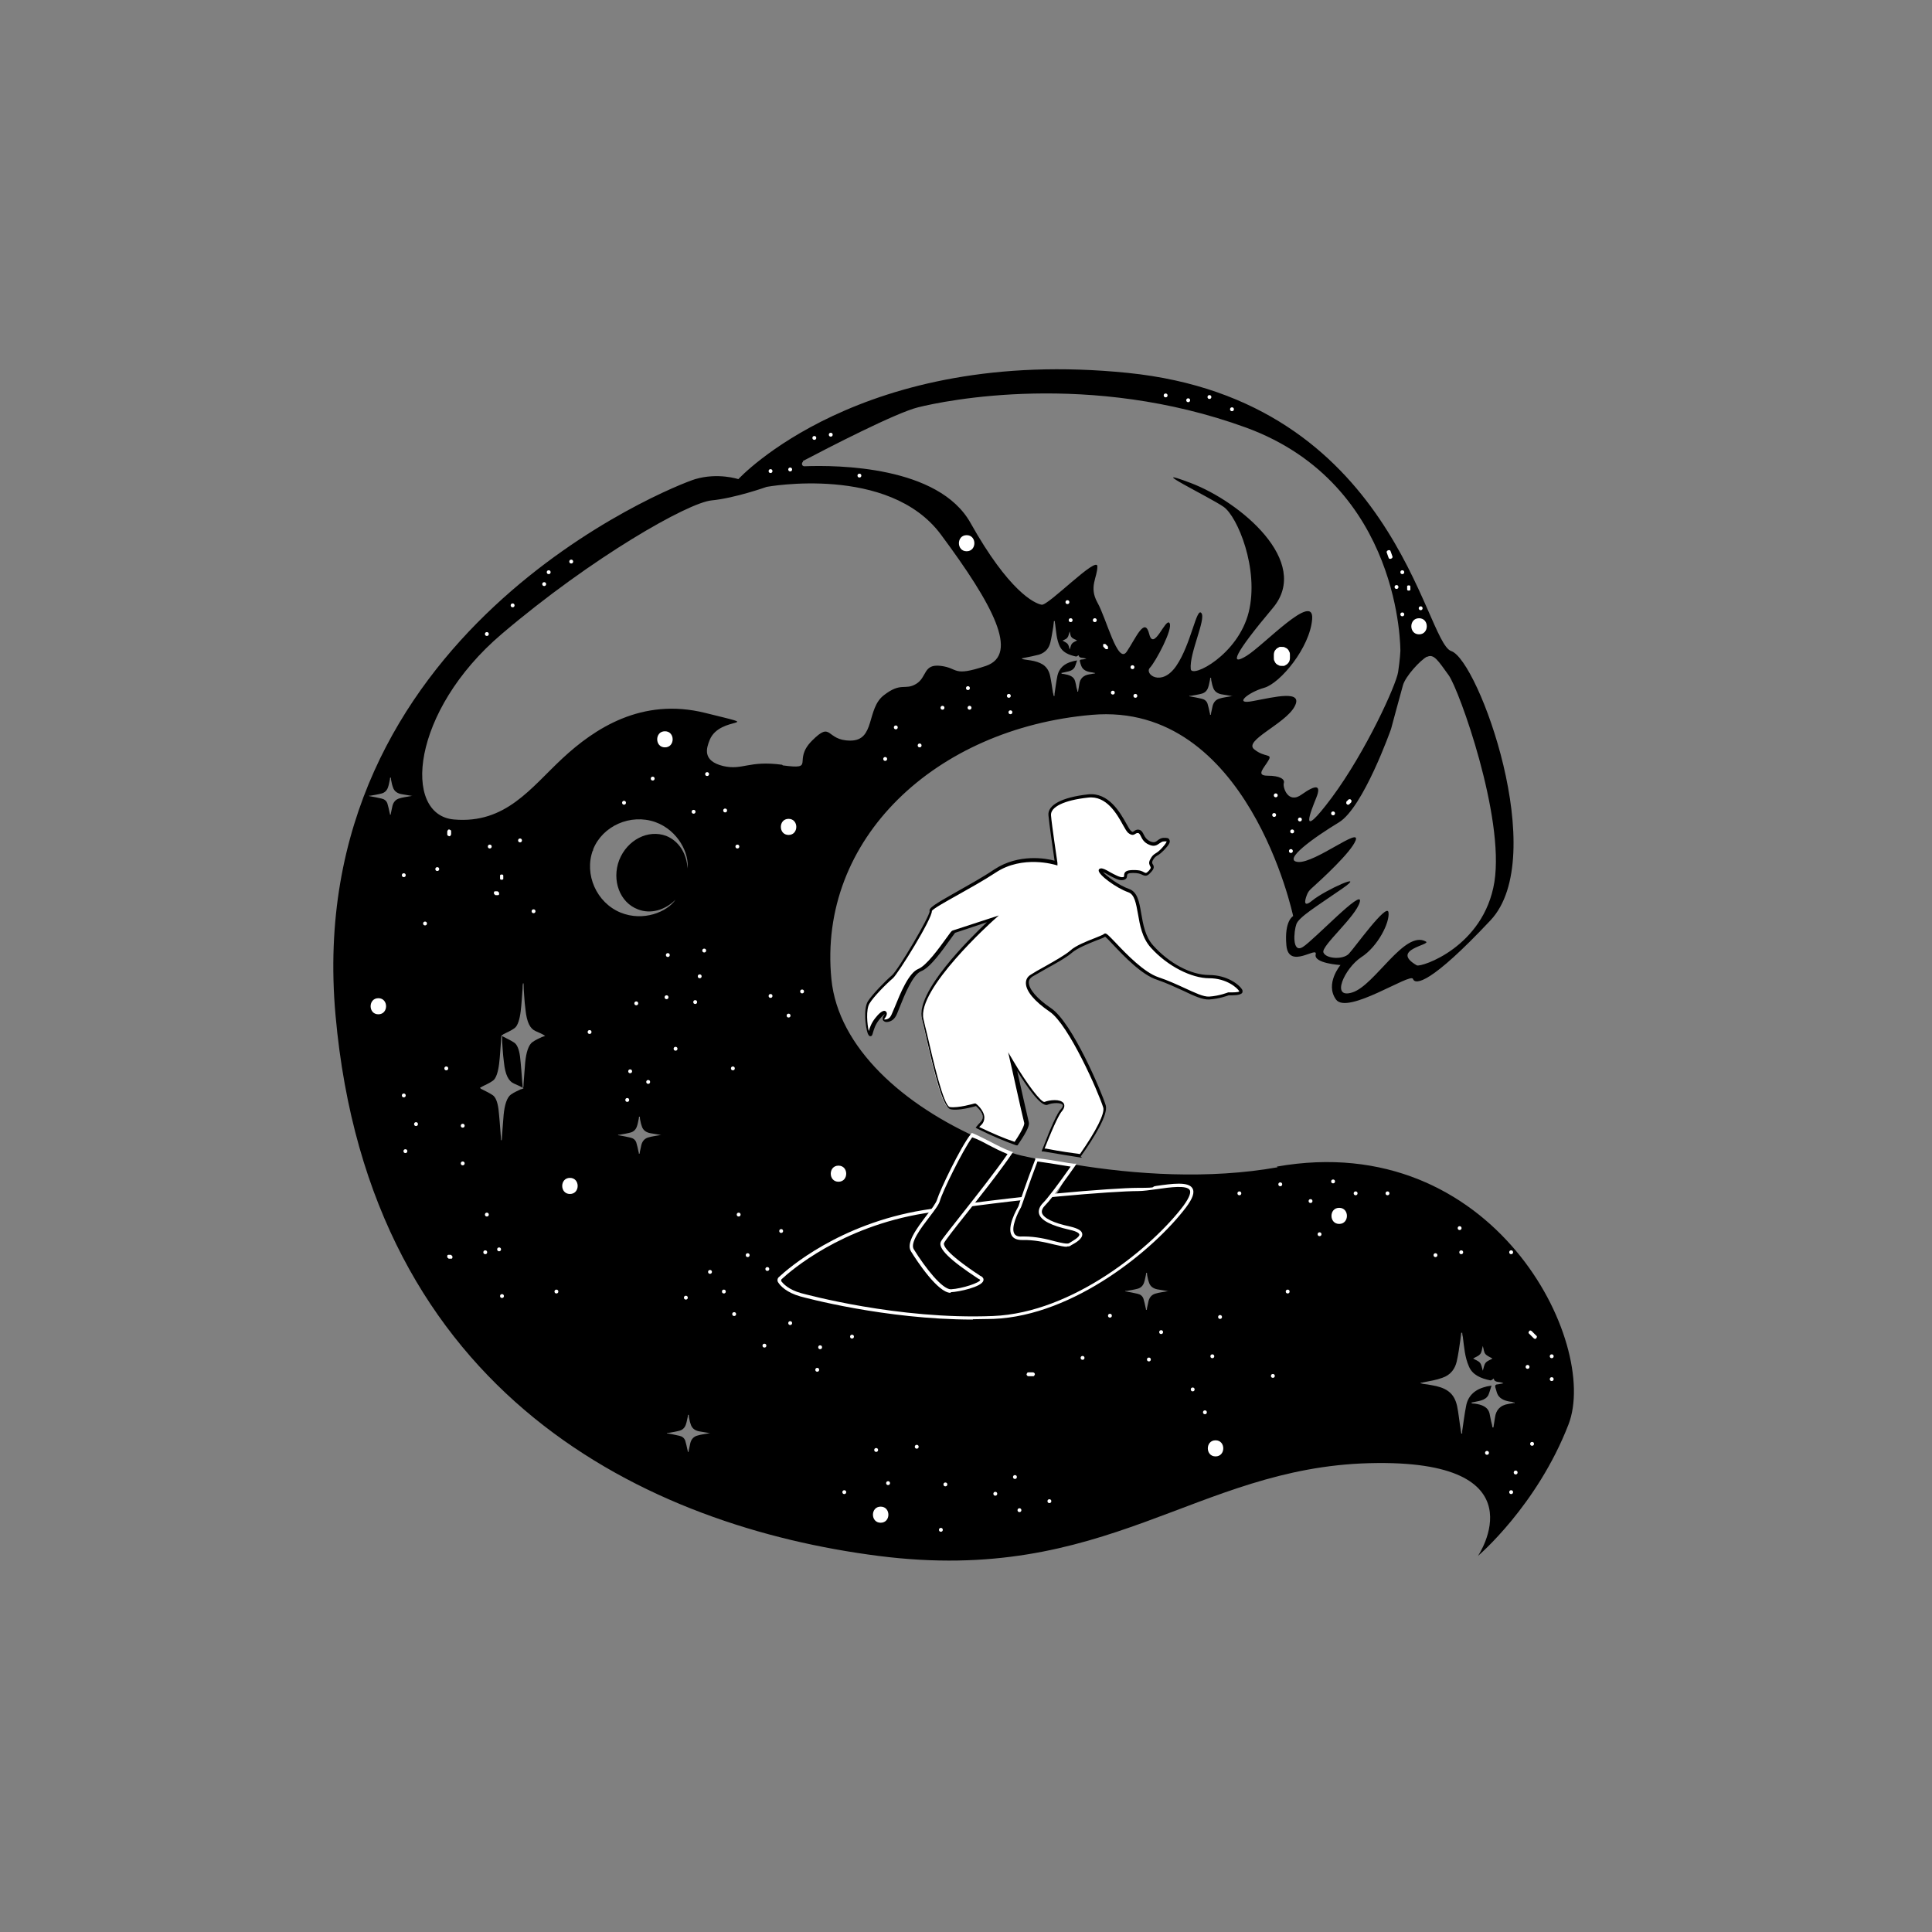 <?xml version="1.0" encoding="UTF-8"?>
<svg id="Ebene_1" xmlns="http://www.w3.org/2000/svg" version="1.1" viewBox="0 0 600 600">
  <rect x="0" y="0" width="600" height="600" fill="#808080" stroke="none"/>
  <!-- Generator: Adobe Illustrator 29.4.0, SVG Export Plug-In . SVG Version: 2.1.0 Build 152)  -->
  <defs>
    <style>
      .st0 {
        fill: #fff;
      }
    </style>
  </defs>
  <path d="M396.8,362.5c-21.3,3.8-44.3,2.3-63.5-.9-2,2.8-4.4,8.5-6,10.4,12.9-1.2,24.6-.5,28-.5,6.8,0,17.2-7,8.7,4.2-8.4,11.2-27.8,28.1-55.9,29.3-28.1,1.2-45.6-4-51.6-6.9-4-1.9-6.3.7-7.4-1.2-.2-.4,3.9-2.3,4.2-2.6,3-2.8,4.3-9.9,31.5-14.4,1.4-.2,11-6,11.2-6.7.7-2.6,3.7-14.6,9.1-19.2-24.6-10.7-44.8-28.7-46.9-49.9-4.3-43.6,32.4-77.9,80.9-82.1,48.5-4.2,62.5,62.5,62.5,62.5,0,0-2.8,1.4-2.1,9.1.7,7.7,9.8,0,9.1,2.8-.7,2.8,7.7,3.3,7.7,3.3,0,0-4.9,5.8-1.4,10.7,3.5,4.9,23.2-8.4,23.9-6.4.7,2,5.6,1.5,24.1-18.2,18.5-19.7-3.8-80.8-12.2-83.6-8.4-2.8-17.6-78-100.5-86.4-82.9-8.4-120.9,33-120.9,33,0,0-6.3-2.1-13.4,0-7,2.1-122.3,47.8-111.7,166.5,10.6,118.7,97.6,158.8,168.6,167.9,71,9.1,98.4-27.4,152.5-28.8s33.7,28.8,33.7,28.8c0,0,18.3-15.5,28.1-40.8,9.8-25.3-23.2-92-90.6-80.1ZM339.7,209.2c-.4,0-.9.2-1.3.2-2.1.3-3,1.5-3.2,3-.1.8-.3,1.6-.4,2.4,0,0-.1,0-.2,0,0-.4-.2-.9-.3-1.3-.1-.6-.2-1.2-.4-1.9-.4-1.6-1.9-2-3.6-2.3-.2,0-.4,0-.6-.1,0,0,0,0-.1-.2,1.5-.4,3.3-.4,4.1-1.7.3-.6.5-1.3.8-2.2-.7.1-1,.2-1.4.3-2.8.7-4.2,2.3-4.7,4.4-.4,1.9-.6,3.8-.9,5.7,0,.2,0,.4,0,.6,0,0-.2,0-.3,0,0-.3-.1-.7-.2-1-.3-1.8-.5-3.5-.9-5.3-.3-1.3-.9-2.5-2.2-3.4-1.1-.7-2.5-1.1-3.8-1.3-.7-.1-1.4-.2-2-.3-.2,0-.4-.1-.7-.2,0,0,0-.1,0-.2.2,0,.4,0,.7-.1,1.5-.3,3.1-.6,4.6-1,2.1-.7,3.1-2.1,3.5-3.8.4-1.6.6-3.2.9-4.8.1-.6.1-1.2.2-1.8,0,0,.2,0,.3,0,0,.3,0,.7.1,1,.3,2.3.4,4.6,1.4,6.8.9,1.9,2.8,2.7,5.1,3.2.2,0,.5-.3.8-.4.1,1.1,1.5.6,2.4,1.1-.4,0-.8.2-1.3.2-.6,0-.9.2-.7.7.1.4.2.8.4,1.3.5,1.3,1.7,1.8,3.2,2,.4,0,.7.2,1.1.2,0,0,0,0,0,.1ZM329.9,199c.5-.3,1.3-.5,1.6-1,.4-.5.4-1.1.7-1.9.2.7.2,1.4.6,1.8.4.5,1.2.7,1.7,1-.5.3-1.2.5-1.6,1-.4.5-.4,1.1-.7,1.8-.2-.7-.3-1.4-.7-1.8-.4-.4-1.1-.7-1.6-1ZM381.9,216.3c-1,.2-2,.3-3,.6-1.3.3-2,1.2-2.3,2.3-.2.8-.3,1.5-.5,2.3,0,.2,0,.3-.1.5,0,0-.1,0-.2,0,0-.2,0-.4-.1-.6-.2-1-.4-1.9-.7-2.9-.3-.8-.9-1.3-1.8-1.5-1.2-.3-2.4-.5-3.5-.7-.1,0-.3,0-.4-.2.2,0,.4,0,.5,0,1.2-.2,2.4-.4,3.5-.7,1-.3,1.6-1,1.9-1.9.3-.8.4-1.7.6-2.5,0-.2,0-.4.1-.5h.2c0,.5.1,1,.2,1.4.1.5.2,1,.4,1.5.4,1.4,1.5,2.1,3.1,2.3,1,.2,2,.3,3,.5-.3,0-.5,0-.8.1ZM443.2,204c2.1-1.1,3.5,1.3,6.7,5.7,3.2,4.4,17.4,43.9,14.2,64.2-3.3,20.3-22.9,26.6-24.1,25.9-8.5-4.9,4.7-6.4,2.8-7.4-6.6-3.7-15.8,13.6-22.8,15.8-6.9,2.2-2.4-7.5,2.7-10.9,5.2-3.3,9-10.9,8.5-14-.5-3-10.5,11-12.3,12.9-1.8,1.9-7.1,1.6-7.9-.4s10.1-11.1,11.3-15.7c1.2-4.6-14.3,11.9-17.7,14-3.4,2.1-2.8-4.9-2-7.1.8-2.2,6.1-5.4,14.2-11,8.1-5.6-5.3.4-9.3,3.7-2.8,2.3-2.3,0-1.7-1.6.3-.9.8-1.6,1.5-2.2,3-2.7,12.3-11.2,13.7-14.9,1.6-4.3-12.5,7-17.8,6.7-5.3-.4,5-7.7,12.6-12.3,7.6-4.6,16.2-29,16.2-29,0,0,2.9-10.8,3.7-13.6.8-2.8,5.4-7.8,7.5-8.9ZM249.3,143.2c7.8-4.1,28.9-15,35.8-16.7,8.4-2.1,53.3-11.4,101.9,6.3,48.5,17.8,47.9,69.4,47.9,69.4,0,0-.1,2.5-.7,6.5-.6,4-10,24.7-20.6,39-10.7,14.3-6.4,4-4.8,0,1.6-4-.1-4.1-4.5-1-4.3,3.2-6-2.3-5.6-3.5.4-1.2-1.2-2.3-5-2.3s-1.2-2.3.2-4.7c1.4-2.3-1.1-.8-4.4-3.5-3.4-2.7,9.5-7.8,12.5-13.2,3-5.4-6.3-3-12.8-1.8-6.4,1.3-1.6-2.7,3.4-4.1,5-1.4,14.2-12.5,14.9-21.3.7-8.8-15,8.1-20.4,11.4-5.4,3.3-3.9-.5,8.2-14.9,12.1-14.4-10.2-33-25.5-38.8-15.3-5.8,5.9,4.4,10.2,7.4,4.3,3,11.1,19.3,7.8,32.7-3.3,13.3-17.7,20.6-18,17.7-.5-4.9,4.8-15.5,3.3-17.4-1.5-2-3.2,9.7-7.8,16.4s-10,2.5-8.2.6c1.8-1.9,7.3-12.2,6.1-13.9-1.2-1.8-4.9,9-6.3,3.4-1.4-5.6-4.2,1.4-7,5.5-2.8,4.1-6.3-10.4-9.1-15.3-2.7-4.9,0-7.7,0-11.2,0-3.5-15.3,12.3-17.3,11.9-2.3-.4-10.2-4.2-22.1-25.4-9.9-17.7-41.3-18-51.6-17.6-.8,0-1-1-.4-1.4ZM127.2,247.3c-1,.2-2,.3-3,.6-1.3.3-2,1.2-2.3,2.3-.2.8-.3,1.5-.5,2.3,0,.2,0,.3-.1.5,0,0-.1,0-.2,0,0-.2,0-.4-.1-.6-.2-1-.4-1.9-.7-2.9-.3-.8-.9-1.3-1.8-1.5-1.2-.3-2.4-.5-3.5-.7-.1,0-.3,0-.4-.2.2,0,.4,0,.5,0,1.2-.2,2.4-.4,3.5-.7,1-.3,1.6-1,1.9-1.9.3-.8.4-1.7.6-2.5,0-.2,0-.4.1-.5,0,0,.1,0,.2,0,0,.5.1,1,.2,1.4.1.5.2,1,.4,1.5.4,1.4,1.5,2.1,3.1,2.3,1,.2,2,.3,3,.5-.3,0-.5,0-.8.1ZM161.7,338.3c-1,.5-2,.9-3,1.6-1.3.9-2,3.3-2.3,6.4-.2,2.1-.3,4.3-.5,6.5,0,.4,0,.9-.1,1.3,0,0-.1,0-.2,0,0-.5,0-1-.1-1.6-.2-2.7-.4-5.5-.7-8.1-.3-2.2-.9-3.7-1.8-4.3-1.2-.8-2.4-1.3-3.5-1.9-.1,0-.3-.1-.4-.5.2,0,.4,0,.5-.2,1.2-.6,2.4-1.1,3.5-1.9,1-.7,1.6-2.8,1.9-5.2.3-2.4.4-4.8.6-7.2,0-.5,0-1,.1-1.5,0,0,.1,0,.2,0,0,1.3.1,2.7.2,4,.1,1.4.2,2.8.4,4.2.4,4,1.5,5.9,3.1,6.6,1,.5,2,.8,3,1.5-.3.1-.5.2-.8.3ZM168.4,322c-1,.5-2,.9-3,1.6-1.3.9-2,3.3-2.3,6.4-.2,2.1-.3,4.3-.5,6.5,0,.4,0,.9-.1,1.3,0,0-.1,0-.2,0,0-.5,0-1-.1-1.6-.2-2.7-.4-5.5-.7-8.1-.3-2.2-.9-3.7-1.8-4.3-1.2-.8-2.4-1.3-3.5-1.9-.1,0-.3-.1-.4-.5.2,0,.4,0,.5-.2,1.2-.6,2.4-1.1,3.5-1.9,1-.7,1.6-2.8,1.9-5.2.3-2.4.4-4.8.6-7.2,0-.5,0-1,.1-1.5,0,0,.1,0,.2,0,0,1.3.1,2.7.2,4,.1,1.4.2,2.8.4,4.2.4,4,1.5,5.9,3.1,6.6,1,.5,2,.8,3,1.5-.3.1-.5.2-.8.3ZM184.2,264.2h0c0,0,0-.1,0-.2,0,0,0-.1,0-.2h0c2.9-7.3,11.6-11.2,19.3-8.5,7.2,2.6,10.6,9.9,10,14.4-.2-4.5-2.6-8.5-6.6-10.1-5.6-2.1-12.1,1.2-14.6,7.5-2.4,6.3.2,13.2,5.8,15.3,4,1.6,8.5.2,11.7-3-2.6,3.8-10,6.9-17.1,4-7.5-3.1-11.3-11.9-8.6-19.3ZM204.5,352.6c-1,.2-2,.3-3,.6-1.3.3-2,1.2-2.3,2.3-.2.8-.3,1.5-.5,2.3,0,.2,0,.3-.1.5,0,0-.1,0-.2,0,0-.2,0-.4-.1-.6-.2-1-.4-1.9-.7-2.9-.3-.8-.9-1.3-1.8-1.5-1.2-.3-2.4-.5-3.5-.7-.1,0-.3,0-.4-.2.2,0,.4,0,.5,0,1.2-.2,2.4-.4,3.5-.7,1-.3,1.6-1,1.9-1.9.3-.8.4-1.7.6-2.5,0-.2,0-.4.1-.5,0,0,.1,0,.2,0,0,.5.1,1,.2,1.4.1.5.2,1,.4,1.5.4,1.4,1.5,2.1,3.1,2.3,1,.2,2,.3,3,.5-.3,0-.5,0-.8.1ZM219.7,445.2c-1,.2-2,.3-3,.6-1.3.3-2,1.2-2.3,2.3-.2.8-.3,1.5-.5,2.3,0,.2,0,.3-.1.5,0,0-.1,0-.2,0,0-.2,0-.4-.1-.6-.2-1-.4-1.9-.7-2.9-.3-.8-.9-1.3-1.8-1.5-1.2-.3-2.4-.5-3.5-.7-.1,0-.3,0-.4-.2.2,0,.4,0,.5,0,1.2-.2,2.4-.4,3.5-.7,1-.3,1.6-1,1.9-1.9.3-.8.4-1.7.6-2.5,0-.2,0-.4.1-.5,0,0,.1,0,.2,0,0,.5.1,1,.2,1.4.1.5.2,1,.4,1.5.4,1.4,1.5,2.1,3.1,2.3,1,.2,2,.3,3,.5-.3,0-.5,0-.8.1ZM242.9,237.5c-10.5-1.4-12.2,1.8-18.3.4-6.6-1.6-5.2-5.6-4.2-8.1,3.2-7.9,18.3-3.5-1.4-8.4-19.7-4.9-34.4,4.9-44.3,14.1-9.8,9.1-17.6,20.4-33.7,19-16.2-1.4-13.3-33.7,14.8-57.6,28.1-23.9,57.9-40.8,65.2-41.5s17.1-4.2,17.1-4.2c0,0,37.9-7,54.1,14.8,16.2,21.8,24.4,37.2,14,40.8-10.5,3.5-8.4.7-14,0-5.6-.7-4.2,3.5-7.7,5.6-3.5,2.1-4.6-.7-10,3.5-5.5,4.2-2.6,14.1-10.4,14.1s-5.6-6.3-11.9,0c-6.3,6.3,1.4,9.1-9.1,7.7ZM362,401.1c-1,.2-2,.3-3,.6-1.3.3-2,1.2-2.3,2.3-.2.8-.3,1.5-.5,2.3,0,.2,0,.3-.1.5,0,0-.1,0-.2,0,0-.2,0-.4-.1-.6-.2-1-.4-1.9-.7-2.9-.3-.8-.9-1.3-1.8-1.5-1.2-.3-2.4-.5-3.5-.7-.1,0-.3,0-.4-.2.2,0,.4,0,.5,0,1.2-.2,2.4-.4,3.5-.7,1-.3,1.6-1,1.9-1.9.3-.8.4-1.7.6-2.5,0-.2,0-.4.1-.5,0,0,.1,0,.2,0,0,.5.1,1,.2,1.4.1.5.2,1,.4,1.5.4,1.4,1.5,2.1,3.1,2.3,1,.2,2,.3,3,.5-.3,0-.5,0-.8.1ZM459.7,420.5c.5-.6.5-1.5.8-2.5.3,1,.3,1.9.8,2.5.5.6,1.5,1,2.2,1.4-.6.4-1.6.7-2.1,1.3-.5.6-.6,1.5-.9,2.5-.3-1-.4-1.9-.9-2.5-.5-.6-1.5-.9-2.1-1.3.6-.4,1.6-.7,2.1-1.3ZM470.2,435.7c-.6.1-1.2.2-1.7.3-2.7.4-3.9,2-4.2,4.1-.2,1.1-.3,2.1-.5,3.2,0,0-.2,0-.3,0-.1-.6-.2-1.2-.4-1.8-.2-.8-.3-1.7-.5-2.5-.5-2.1-2.4-2.8-4.7-3.1-.3,0-.6,0-.8-.1,0,0,0,0-.2-.2,2-.5,4.3-.5,5.3-2.3.4-.9.6-1.8,1-3-.8.2-1.4.2-1.9.4-3.6.9-5.5,3.1-6,6-.5,2.5-.8,5.1-1.2,7.7,0,.3,0,.6,0,.8-.1,0-.2,0-.3,0,0-.5-.2-.9-.2-1.4-.4-2.4-.6-4.8-1.1-7.2-.4-1.7-1.1-3.4-2.8-4.6-1.4-1-3.2-1.5-5-1.8-.9-.2-1.8-.3-2.6-.4-.3,0-.6-.2-.9-.2,0,0,0-.1,0-.2.3,0,.6,0,.8-.1,2-.4,4-.7,5.9-1.4,2.7-.9,4-2.9,4.5-5.1.5-2.2.8-4.4,1.1-6.5.1-.8.2-1.6.3-2.4.1,0,.2,0,.3,0,0,.4.1.9.2,1.3.4,3.1.6,6.3,1.9,9.2,1.1,2.6,3.7,3.7,6.7,4.3.3,0,.7-.4,1-.6.2,1.5,2,.8,3,1.5-.5.1-1.1.2-1.6.3-.8,0-1.1.3-.9,1,.2.6.3,1.1.5,1.7.6,1.7,2.2,2.4,4.1,2.7.5,0,.9.2,1.4.3,0,0,0,.1,0,.2Z"/>
  <path d="M314.4,358.1c-2.9,4.5-8.8,10.7-12.4,15.7,5.8-1,13.4-.7,17.9-1,.9-2.6,4.6-7.9,6.1-12-2.9-.8-8.8-1.7-11.5-2.7Z"/>
  <g>
    <path d="M242.1,398c-.2-.3-.2-.8.1-1.1,2.8-2.7,18.5-16.4,44.6-20.6,28.9-4.7,59.9-6.9,66.4-6.9s22.7-5.3,14.6,5.3c-8.1,10.7-32.5,33.3-59.5,34.4-26.9,1.1-54.2-5.5-59.7-7.1-4-1.1-5.9-3.1-6.6-4.1Z"/>
    <path class="st0" d="M302.1,409.8c-27.3,0-52.5-6.9-53.6-7.2-4.2-1.2-6.1-3.2-6.8-4.3h0c-.4-.5-.3-1.3.2-1.7,2.9-2.7,18.7-16.5,44.9-20.8,28.2-4.5,59.4-6.9,66.5-6.9s3.6-.3,5.8-.6c4.9-.7,9.9-1.4,11.2.7.8,1.3.1,3.2-2,6-9.7,12.8-34.6,33.6-59.8,34.6-2.1,0-4.2.1-6.3.1ZM242.5,397.7c.7,1,2.4,2.8,6.3,3.9,1.2.3,30.1,8.3,59.6,7.1,24.9-1,49.5-21.5,59.1-34.2,2.2-3,2.3-4.3,2-4.9-.9-1.6-6.1-.9-10.2-.3-2.2.3-4.3.6-5.9.6-7.1,0-38.2,2.3-66.3,6.9-25.9,4.2-41.5,17.8-44.4,20.5-.1.1-.1.3,0,.4h0Z"/>
  </g>
  <g>
    <g>
      <path d="M304.5,397c-2.4-1.6-13.1-8.4-11.8-11.1,1-2,14.7-18.3,21-27.8-4.3-1.5-8.5-4.5-12-5.6-3.2,4.2-9.6,17.5-10.4,20.3-.9,3.1-10.3,12-8.1,15.5s8.6,12.9,12,12.7c3.4-.2,11.5-2.4,9.2-4Z"/>
      <path class="st0" d="M295.2,401.5c-3.9,0-10.4-9.8-12.3-12.9-1.6-2.6,1.8-7.1,4.9-11.2,1.5-1.9,2.9-3.8,3.2-4.8.9-3,7.2-16.2,10.5-20.4l.2-.3h.3c1.7.7,3.6,1.7,5.6,2.7,2.1,1.1,4.2,2.2,6.4,3l.6.2-.4.5c-3.7,5.6-10.1,13.6-14.7,19.4-3.2,4-5.9,7.5-6.3,8.3-.3.6.1,2.9,11.2,10.2l.4.2c.7.5.7,1,.6,1.3-.5,2-7.7,3.5-10,3.6,0,0,0,0-.1,0ZM302,353.1c-3.2,4.4-9.3,17-10.1,19.8-.3,1.2-1.7,3-3.3,5.1-2.6,3.4-6.1,8-4.8,10,3.6,5.8,8.8,12.4,11.5,12.4s0,0,0,0c3.6-.2,9.1-2.1,9.1-2.9,0,0,0,0-.2-.2l-.4-.2c-9-5.9-12.6-9.5-11.6-11.5.4-.9,3-4,6.4-8.4,4.5-5.7,10.5-13.3,14.3-18.8-2-.8-4-1.8-5.9-2.8-1.8-1-3.6-1.9-5.1-2.4Z"/>
    </g>
    <g>
      <path d="M332.2,381.4c-7-1.6-11.4-4-7.9-7.5,1.6-1.6,5.5-6.8,9.1-11.9-3.5-.6-7.1-1.3-11.5-1.8-2.7,7-5.2,14.5-5.2,14.5,0,0-6.1,10,.7,9.8,6.7-.2,13.2,2.9,14.8,2s7-3.6,0-5.1Z"/>
      <path class="st0" d="M331.4,387.2c-1,0-2.3-.3-4-.7-2.8-.7-6.3-1.5-9.9-1.4-1.6,0-2.7-.4-3.3-1.4-1.6-2.7,1.6-8.2,2.1-9.1.2-.7,2.6-7.9,5.2-14.5v-.4c.1,0,.5,0,.5,0,3,.3,5.7.8,8.2,1.2,1.1.2,2.2.4,3.3.5h.8c0,.1-.5.8-.5.8-1.6,2.3-7,9.9-9.1,12-.9.9-1.3,1.7-1.1,2.5.5,1.6,3.5,3.1,8.7,4.2,2.5.6,3.7,1.3,3.8,2.3.2,1.5-2.1,2.8-3.4,3.5l-.3.2c-.3.2-.6.2-1.1.2ZM318.1,384c3.5,0,7,.8,9.5,1.5,2,.5,3.8.9,4.4.6l.3-.2c.8-.5,3-1.7,2.9-2.5,0-.2-.3-.9-3.1-1.5-5.7-1.3-8.8-2.9-9.4-4.9-.3-1.1.1-2.3,1.3-3.5,1.3-1.3,4.5-5.5,8.5-11.2-.8-.1-1.7-.3-2.5-.4-2.4-.4-4.9-.8-7.8-1.2-2.6,6.8-5,14.1-5.1,14.2h0c-1,1.7-3.2,6.3-2.1,8.2.4.7,1.2,1,2.4.9.2,0,.5,0,.7,0Z"/>
    </g>
  </g>
  <g>
    <path class="st0" d="M385.6,307.7c-.7-1.3-4.3-4.4-9.9-4.4s-12.6-3.6-17.7-9.3c-5.2-5.8-2.7-15.8-7.2-17.3-4.5-1.6-9.9-6.2-8.8-6.4,1.1-.2,5.2,3.1,7,2.7,1.8-.4-.7-2.2,3.1-2.2s3.4,2,5.2,0c1.8-2-.4-1.7.4-3.6.9-1.9,1.6-1.3,3.6-3.5s2-2.9.2-2.9-2,2.2-4.5,1.1c-2.5-1.1-2-3.2-3.4-3.6-1.3-.4-1.3,1.5-2.9,0-1.6-1.5-4.9-12-12.8-11.1-7.9.9-12.1,3.1-11.9,6,.2,2.9,2,14.9,2,14.9,0,0-10.3-3.3-19.1,2.4-8.8,5.8-20.4,11.1-20,12.4.4,1.3-10.1,18.9-11.9,20.4-1.8,1.6-6.1,5.8-7.4,8s-.7,7.8,0,9.5c.7,1.8.2-1.3,2.7-4.4,2.5-3.1,3.4-2.2,2.2-.7s1.6,1.8,2.7,0c1.1-1.8,4.5-13.1,8.3-14.5,3.8-1.5,9.9-11.7,10.5-11.9s12.1-4,12.1-4c0,0-24,21.5-21.8,31.1,2.2,9.5,5.8,27.3,8.5,27.7,2.7.4,7.9-1.1,7.9-1.1,0,0,4.4,3.4,1.6,6-.3.2-.6.6-.9,1,4,2,8.2,3.8,12,5,2.1-3.2,3.5-5.6,3.2-6.5-.9-3.6-4.3-18.9-4.3-18.9,0,0,8.1,13.8,10.3,12.9,2.2-.9,7.4-.9,4.7,2.2-1.2,1.4-3.4,6.7-5.6,12.2,5,.9,9,1.5,11.6,1.9,4.3-6.2,8.2-12.8,7.5-15.2-1.3-4.4-10.5-25.7-16.8-30-6.3-4.2-9-8.7-5.8-10.7,3.1-2,9.9-5.3,12.3-7.5,2.5-2.2,9.8-4.4,10.4-5.1.6-.7,9.6,11.3,16.5,13.5,7,2.2,12.6,6.2,15.9,6,3.4-.2,6.1-1.3,6.1-1.3,0,0,4.5.3,3.8-1Z"/>
    <path d="M336,359.5h-.3c-2.5-.4-6.5-1-11.6-1.9h-.6c0-.1.2-.7.2-.7,2.7-7,4.6-11.2,5.7-12.4.3-.3.8-1,.6-1.4-.5-.7-3.1-.7-4.7,0-2,.8-6.5-5.8-9.4-10.5,1,4.6,3,13.3,3.6,15.9.2.7,0,2.1-3.3,6.9l-.2.3h-.4c-3.4-1.2-7.5-2.9-12.1-5.2l-.5-.3.4-.5c.4-.5.7-.8,1-1.1.5-.5.8-1.1.8-1.7,0-1.5-1.6-2.9-2.1-3.4-1.1.3-5.4,1.5-7.8,1-2.4-.4-4.8-10-7.9-23.5-.4-1.7-.7-3.2-1.1-4.6-2-8.3,14.7-24.8,20.2-30l-9.9,3.3c-.1.1-.9,1.2-1.6,2.2-2.3,3.2-6.1,8.6-8.9,9.7-2.6,1-5.2,7.4-6.7,11.2-.6,1.5-1,2.6-1.4,3.1-.7,1.1-1.9,1.5-2.7,1.5-.5,0-.9-.3-1.1-.6-.1-.3-.2-.8.3-1.4.1-.2.2-.3.3-.5-.3.2-.9.7-1.7,1.7-1.3,1.6-1.7,3.1-2,4.1-.2.7-.3,1.1-.8,1.1-.5,0-.6-.5-.8-.8-.7-1.9-1.4-7.6,0-10,1.4-2.2,5.6-6.5,7.5-8.1,1.9-1.6,11.8-18.4,11.7-19.9-.3-1,1.4-2.1,8.5-6.1,3.7-2.1,7.9-4.4,11.6-6.9,7.6-5,16.2-3.4,18.7-2.7-.4-2.7-1.7-11.7-1.9-14.1-.3-3.2,4.2-5.6,12.3-6.5,6.4-.7,10,5.7,11.9,9.1.5.9,1,1.8,1.3,2.1.6.6.7.5,1.1.2.3-.2.8-.6,1.6-.4.8.2,1.1.9,1.4,1.5.4.8.8,1.5,2,2.1,1.2.5,1.7.2,2.3-.3.5-.4,1.1-.8,2-.8s1.5,0,1.7.7c.3.6-.1,1.4-1.6,3-1,1-1.6,1.5-2.2,1.8-.6.4-.9.6-1.4,1.5-.3.6-.2.9,0,1.2.4.6.6,1.3-.6,2.5-1.1,1.3-1.7,1.2-2.6.8-.6-.3-1.3-.6-2.9-.6s-1.8.3-1.9.8c0,.4,0,1.2-1.2,1.4-1.2.3-2.9-.7-4.6-1.6-.5-.3-1.2-.7-1.7-.9,1.2,1.3,4.8,4.1,8.2,5.3,2.5.9,3.1,3.9,3.7,7.5.6,3.4,1.2,7.2,3.7,10,5,5.6,11.8,9.2,17.4,9.2s9.4,3,10.3,4.6h0c.2.4,0,.8,0,.9-.6.9-3,.8-4.2.8-.6.2-3,1.1-6.1,1.3-2,.1-4.7-1.1-8-2.7-2.4-1.1-5.2-2.4-8.1-3.4-4.8-1.5-10.4-7.4-13.7-10.9-1-1.1-2.1-2.2-2.5-2.5-.4.3-1.2.6-2.8,1.2-2.5,1-5.9,2.4-7.4,3.7-1.7,1.5-5.1,3.4-8.2,5.1-1.6.9-3.1,1.8-4.2,2.4-.7.5-1.1,1-1.1,1.8,0,2.1,2.6,5.1,6.9,8,6.6,4.4,15.8,26.2,17,30.2.8,2.8-3.6,10-7.6,15.6l-.2.2ZM324.8,356.7c4.6.9,8.3,1.4,10.6,1.7,5.1-7.3,7.8-12.7,7.2-14.5-1.5-4.8-10.7-25.7-16.6-29.7-4.7-3.2-7.4-6.4-7.4-8.9,0-1.1.5-2,1.5-2.6,1.1-.7,2.6-1.6,4.3-2.5,3-1.7,6.4-3.6,8-5,1.6-1.5,5.1-2.9,7.7-3.9,1.2-.5,2.5-1,2.7-1.2,0-.1.3-.2.4-.2.5,0,1,.5,3.3,2.9,3.3,3.5,8.8,9.2,13.3,10.7,3,1,5.8,2.3,8.2,3.4,3.1,1.4,5.7,2.7,7.5,2.6,3.2-.2,5.9-1.3,5.9-1.3h.1s.1,0,.1,0c1.4,0,2.9,0,3.3-.3-.6-1.1-4-4.1-9.4-4.1s-12.9-3.7-18.1-9.5c-2.7-3-3.4-7-4-10.5-.6-3.2-1-6-3-6.7-3.7-1.3-9.3-5.4-9.2-6.8,0-.3.2-.5.6-.6.6-.1,1.5.3,3,1.2,1.3.7,3.1,1.7,3.9,1.5.4,0,.4-.2.4-.5,0-1.1.6-1.7,2.9-1.7s2.7.4,3.3.7c.6.3.7.3,1.5-.5.7-.8.6-1,.4-1.4-.2-.4-.6-1,0-2.1.6-1.2,1.1-1.5,1.7-1.9.5-.3,1.1-.7,2-1.7,1.3-1.4,1.4-1.9,1.4-2,0,0-.2,0-.8,0s-.9.3-1.4.6c-.7.5-1.6,1.2-3.3.4-1.6-.7-2.1-1.8-2.5-2.6-.3-.6-.5-.9-.8-1-.3,0-.5,0-.8.2-.6.4-1.2.7-2.4-.3-.4-.4-.9-1.2-1.5-2.3-1.9-3.5-5.2-9.3-10.9-8.6-7.4.8-11.7,2.9-11.5,5.5.2,2.8,2,14.7,2,14.8v.8c.1,0-.6-.2-.6-.2-.1,0-10.2-3.2-18.6,2.4-3.8,2.5-8,4.8-11.7,6.9-3.6,2-7.7,4.3-8.1,5,.2,2.3-10.5,19.5-12.1,20.9-1.9,1.6-6,5.7-7.3,7.9-1.1,1.9-.7,6.4-.2,8.5.3-1,.8-2.5,2-4,1-1.3,2.5-2.8,3.3-2.1.5.4.4,1.2-.3,2.1-.2.2-.2.4-.2.4,0,0,.1,0,.4,0,.5,0,1.2-.3,1.6-1,.3-.4.7-1.6,1.3-2.9,1.7-4.2,4.3-10.6,7.3-11.8,2.5-1,6.4-6.4,8.5-9.3,1.5-2.1,1.8-2.5,2.1-2.6l14.4-4.7-1.8,1.6c-.2.2-23.8,21.4-21.6,30.6.3,1.4.7,3,1.1,4.6,1.8,7.8,5.1,22.4,7.1,22.7,2.5.4,7.6-1.1,7.6-1.1h.2c0,0,.2,0,.2,0,.1,0,2.6,2,2.7,4.3,0,.9-.3,1.8-1.1,2.5-.1.1-.3.3-.5.5,4.2,2,7.9,3.6,11,4.6,2.9-4.3,3-5.5,3-5.8-.9-3.5-4.2-18.7-4.3-18.9l-.7-3.1,1.6,2.7c4.3,7.3,8.7,13,9.7,12.7,1.5-.6,4.9-1,5.9.4.3.5.5,1.3-.6,2.6-.6.7-2.1,3.4-5.3,11.5Z"/>
  </g>
  <path class="st0" d="M244.9,259.3c3.2,0,3.2-5,0-5s-3.2,5,0,5h0Z"/>
  <path class="st0" d="M117.5,315c3.2,0,3.2-5,0-5s-3.2,5,0,5h0Z"/>
  <path class="st0" d="M273.5,472.9c3.2,0,3.2-5,0-5s-3.2,5,0,5h0Z"/>
  <path class="st0" d="M260.4,367c3.2,0,3.2-5,0-5s-3.2,5,0,5h0Z"/>
  <path class="st0" d="M300.2,171.2c3.2,0,3.2-5,0-5s-3.2,5,0,5h0Z"/>
  <path class="st0" d="M440.7,197c3.2,0,3.2-5,0-5s-3.2,5,0,5h0Z"/>
  <path class="st0" d="M395.6,203.4v.9c0,.3,0,.7.2,1,.1.3.3.6.5.8.2.2.5.4.8.5.3.2.6.2,1,.2h.7c.4-.2.8-.4,1.1-.7l.4-.5c.2-.4.3-.8.3-1.3v-.9c0-.3,0-.7-.2-1-.1-.3-.3-.6-.5-.8-.2-.2-.5-.4-.8-.5-.3-.2-.6-.2-1-.2h-.7c-.4.2-.8.4-1.1.7l-.4.5c-.2.4-.3.8-.3,1.3h0Z"/>
  <path class="st0" d="M415.9,380.1c3.2,0,3.2-5,0-5s-3.2,5,0,5h0Z"/>
  <path class="st0" d="M377.5,452.3c3.2,0,3.2-5,0-5s-3.2,5,0,5h0Z"/>
  <path class="st0" d="M206.5,232.1c3.2,0,3.2-5,0-5s-3.2,5,0,5h0Z"/>
  <path class="st0" d="M177,370.8c3.2,0,3.2-5,0-5s-3.2,5,0,5h0Z"/>
  <path class="st0" d="M161.5,261.6c.8,0,.8-1.2,0-1.2s-.8,1.2,0,1.2h0Z"/>
  <path class="st0" d="M152.1,263.5c.8,0,.8-1.2,0-1.2s-.8,1.2,0,1.2h0Z"/>
  <path class="st0" d="M138.9,258.2v.9c0,.2,0,.3.2.4s.3.2.4.2.3,0,.4-.2.2-.3.2-.4v-.9c0-.2,0-.3-.2-.4s-.3-.2-.4-.2-.3,0-.4.2-.2.3-.2.4h0Z"/>
  <path class="st0" d="M135.8,270.5c.8,0,.8-1.2,0-1.2s-.8,1.2,0,1.2h0Z"/>
  <path class="st0" d="M125.4,272.4c.8,0,.8-1.2,0-1.2s-.8,1.2,0,1.2h0Z"/>
  <path class="st0" d="M132,287.4c.8,0,.8-1.2,0-1.2s-.8,1.2,0,1.2h0Z"/>
  <path class="st0" d="M165.7,283.6c.8,0,.8-1.2,0-1.2s-.8,1.2,0,1.2h0Z"/>
  <path class="st0" d="M155.3,272.2v.5c0,0,0,.2,0,.2,0,0,0,.1.1.2,0,0,.1.1.2.1,0,0,.2,0,.2,0h.2c.1,0,.2-.1.3-.2h0c0-.2,0-.3,0-.4v-.5c0,0,0-.2,0-.2,0,0,0-.1-.1-.2,0,0-.1-.1-.2-.1,0,0-.2,0-.2,0h-.2c-.1,0-.2.1-.3.2h0c0,.2,0,.3,0,.4h0Z"/>
  <path class="st0" d="M154,278h.5c0,0,.2,0,.2,0,0,0,.1,0,.2-.1,0,0,.1-.1.1-.2,0,0,0-.2,0-.2v-.2c0-.1-.1-.2-.2-.3h-.1c0-.2-.2-.2-.3-.2h-.5c0,0-.2,0-.2,0,0,0-.1,0-.2.1,0,0-.1.1-.1.2,0,0,0,.2,0,.2v.2c0,.1.1.2.2.3h.1c0,.2.2.2.3.2h0Z"/>
  <path class="st0" d="M219.6,241c.8,0,.8-1.2,0-1.2s-.8,1.2,0,1.2h0Z"/>
  <path class="st0" d="M229,263.5c.8,0,.8-1.2,0-1.2s-.8,1.2,0,1.2h0Z"/>
  <path class="st0" d="M215.4,252.7c.8,0,.8-1.2,0-1.2s-.8,1.2,0,1.2h0Z"/>
  <path class="st0" d="M225.2,252.3c.8,0,.8-1.2,0-1.2s-.8,1.2,0,1.2h0Z"/>
  <path class="st0" d="M202.7,242.4c.8,0,.8-1.2,0-1.2s-.8,1.2,0,1.2h0Z"/>
  <path class="st0" d="M193.8,249.9c.8,0,.8-1.2,0-1.2s-.8,1.2,0,1.2h0Z"/>
  <path class="st0" d="M239.3,146.9c.8,0,.8-1.2,0-1.2s-.8,1.2,0,1.2h0Z"/>
  <path class="st0" d="M258,135.6c.8,0,.8-1.2,0-1.2s-.8,1.2,0,1.2h0Z"/>
  <path class="st0" d="M252.9,136.6c.8,0,.8-1.2,0-1.2s-.8,1.2,0,1.2h0Z"/>
  <path class="st0" d="M245.4,146.4c.8,0,.8-1.2,0-1.2s-.8,1.2,0,1.2h0Z"/>
  <path class="st0" d="M266.9,148.3c.8,0,.8-1.2,0-1.2s-.8,1.2,0,1.2h0Z"/>
  <path class="st0" d="M382.6,127.7c.8,0,.8-1.2,0-1.2s-.8,1.2,0,1.2h0Z"/>
  <path class="st0" d="M375.6,123.9c.8,0,.8-1.2,0-1.2s-.8,1.2,0,1.2h0Z"/>
  <path class="st0" d="M362,123.4c.8,0,.8-1.2,0-1.2s-.8,1.2,0,1.2h0Z"/>
  <path class="st0" d="M369,124.9c.8,0,.8-1.2,0-1.2s-.8,1.2,0,1.2h0Z"/>
  <path class="st0" d="M430.7,171.7c.2.5.3.9.5,1.4s.1.3.3.4.3.1.5,0,.3-.1.4-.3.1-.3,0-.5c-.2-.5-.3-.9-.5-1.4s-.1-.3-.3-.4-.3-.1-.5,0-.3.1-.4.3-.1.3,0,.5h0Z"/>
  <path class="st0" d="M438,182.8v-.5c0,0,0-.2,0-.2,0,0,0-.1-.1-.2,0,0-.1-.1-.2-.1,0,0-.2,0-.2,0h-.2c-.1,0-.2.1-.3.2h0c0,.2,0,.3,0,.4v.5c0,0,0,.2,0,.2,0,0,0,.1.1.2,0,0,.1.1.2.1,0,0,.2,0,.2,0h.2c.1,0,.2-.1.3-.2h0c0-.2,0-.3,0-.4h0Z"/>
  <path class="st0" d="M435.5,178.3c.8,0,.8-1.2,0-1.2s-.8,1.2,0,1.2h0Z"/>
  <path class="st0" d="M433.7,182.9c.8,0,.8-1.2,0-1.2s-.8,1.2,0,1.2h0Z"/>
  <path class="st0" d="M435.5,191.4c.8,0,.8-1.2,0-1.2s-.8,1.2,0,1.2h0Z"/>
  <path class="st0" d="M441.2,189.5c.8,0,.8-1.2,0-1.2s-.8,1.2,0,1.2h0Z"/>
  <path class="st0" d="M418.7,248.4l-.5.5c0,0-.1.1-.1.2,0,0,0,.2,0,.2,0,0,0,.2,0,.2,0,0,0,.1.1.2h.1c0,.2.2.2.3.2h.2c.1,0,.2-.1.3-.2l.5-.5c0,0,.1-.1.1-.2,0,0,0-.2,0-.2,0,0,0-.2,0-.2,0,0,0-.1-.1-.2h-.1c0-.2-.2-.2-.3-.2h-.2c-.1,0-.2.1-.3.2h0Z"/>
  <path class="st0" d="M414,253.2c.8,0,.8-1.2,0-1.2s-.8,1.2,0,1.2h0Z"/>
  <path class="st0" d="M403.7,255.1c.8,0,.8-1.2,0-1.2s-.8,1.2,0,1.2h0Z"/>
  <path class="st0" d="M395.7,253.7c.8,0,.8-1.2,0-1.2s-.8,1.2,0,1.2h0Z"/>
  <path class="st0" d="M396.2,247.6c.8,0,.8-1.2,0-1.2s-.8,1.2,0,1.2h0Z"/>
  <path class="st0" d="M401.3,258.8c.8,0,.8-1.2,0-1.2s-.8,1.2,0,1.2h0Z"/>
  <path class="st0" d="M400.9,264.9c.8,0,.8-1.2,0-1.2s-.8,1.2,0,1.2h0Z"/>
  <path class="st0" d="M331.5,187.6c.8,0,.8-1.2,0-1.2s-.8,1.2,0,1.2h0Z"/>
  <path class="st0" d="M340,193.2c.8,0,.8-1.2,0-1.2s-.8,1.2,0,1.2h0Z"/>
  <path class="st0" d="M332.5,193.2c.8,0,.8-1.2,0-1.2s-.8,1.2,0,1.2h0Z"/>
  <path class="st0" d="M342.8,201l.5.5c0,0,.1.1.2.1,0,0,.2,0,.2,0,0,0,.2,0,.2,0,0,0,.1,0,.2-.1h0c0-.2,0-.3,0-.4v-.2c0-.1-.1-.2-.2-.3l-.5-.5c0,0-.1-.1-.2-.1,0,0-.2,0-.2,0,0,0-.2,0-.2,0,0,0-.1,0-.2.1h0c0,.2,0,.3,0,.4v.2c0,.1.1.2.2.3h0Z"/>
  <path class="st0" d="M345.6,215.7c.8,0,.8-1.2,0-1.2s-.8,1.2,0,1.2h0Z"/>
  <path class="st0" d="M352.6,216.7c.8,0,.8-1.2,0-1.2s-.8,1.2,0,1.2h0Z"/>
  <path class="st0" d="M351.7,207.8c.8,0,.8-1.2,0-1.2s-.8,1.2,0,1.2h0Z"/>
  <path class="st0" d="M300.6,214.3c.8,0,.8-1.2,0-1.2s-.8,1.2,0,1.2h0Z"/>
  <path class="st0" d="M292.7,220.4c.8,0,.8-1.2,0-1.2s-.8,1.2,0,1.2h0Z"/>
  <path class="st0" d="M301.1,220.4c.8,0,.8-1.2,0-1.2s-.8,1.2,0,1.2h0Z"/>
  <path class="st0" d="M313.8,221.8c.8,0,.8-1.2,0-1.2s-.8,1.2,0,1.2h0Z"/>
  <path class="st0" d="M313.3,216.7c.8,0,.8-1.2,0-1.2s-.8,1.2,0,1.2h0Z"/>
  <path class="st0" d="M278.2,226.5c.8,0,.8-1.2,0-1.2s-.8,1.2,0,1.2h0Z"/>
  <path class="st0" d="M274.9,236.3c.8,0,.8-1.2,0-1.2s-.8,1.2,0,1.2h0Z"/>
  <path class="st0" d="M285.6,232.1c.8,0,.8-1.2,0-1.2s-.8,1.2,0,1.2h0Z"/>
  <path class="st0" d="M197.6,312.2c.8,0,.8-1.2,0-1.2s-.8,1.2,0,1.2h0Z"/>
  <path class="st0" d="M215.9,311.8c.8,0,.8-1.2,0-1.2s-.8,1.2,0,1.2h0Z"/>
  <path class="st0" d="M207,310.3c.8,0,.8-1.2,0-1.2s-.8,1.2,0,1.2h0Z"/>
  <path class="st0" d="M218.7,295.8c.8,0,.8-1.2,0-1.2s-.8,1.2,0,1.2h0Z"/>
  <path class="st0" d="M217.3,303.8c.8,0,.8-1.2,0-1.2s-.8,1.2,0,1.2h0Z"/>
  <path class="st0" d="M207.4,297.2c.8,0,.8-1.2,0-1.2s-.8,1.2,0,1.2h0Z"/>
  <path class="st0" d="M183.1,321.1c.8,0,.8-1.2,0-1.2s-.8,1.2,0,1.2h0Z"/>
  <path class="st0" d="M194.8,342.2c.8,0,.8-1.2,0-1.2s-.8,1.2,0,1.2h0Z"/>
  <path class="st0" d="M201.3,336.6c.8,0,.8-1.2,0-1.2s-.8,1.2,0,1.2h0Z"/>
  <path class="st0" d="M195.7,333.3c.8,0,.8-1.2,0-1.2s-.8,1.2,0,1.2h0Z"/>
  <path class="st0" d="M209.8,326.3c.8,0,.8-1.2,0-1.2s-.8,1.2,0,1.2h0Z"/>
  <path class="st0" d="M227.6,332.4c.8,0,.8-1.2,0-1.2s-.8,1.2,0,1.2h0Z"/>
  <path class="st0" d="M249.1,308.5c.8,0,.8-1.2,0-1.2s-.8,1.2,0,1.2h0Z"/>
  <path class="st0" d="M244.9,316c.8,0,.8-1.2,0-1.2s-.8,1.2,0,1.2h0Z"/>
  <path class="st0" d="M239.3,309.9c.8,0,.8-1.2,0-1.2s-.8,1.2,0,1.2h0Z"/>
  <path class="st0" d="M138.6,332.4c.8,0,.8-1.2,0-1.2s-.8,1.2,0,1.2h0Z"/>
  <path class="st0" d="M125.9,358.1c.8,0,.8-1.2,0-1.2s-.8,1.2,0,1.2h0Z"/>
  <path class="st0" d="M129.2,349.7c.8,0,.8-1.2,0-1.2s-.8,1.2,0,1.2h0Z"/>
  <path class="st0" d="M125.4,340.8c.8,0,.8-1.2,0-1.2s-.8,1.2,0,1.2h0Z"/>
  <path class="st0" d="M143.7,350.2c.8,0,.8-1.2,0-1.2s-.8,1.2,0,1.2h0Z"/>
  <path class="st0" d="M143.7,361.9c.8,0,.8-1.2,0-1.2s-.8,1.2,0,1.2h0Z"/>
  <path class="st0" d="M155.9,403.1c.8,0,.8-1.2,0-1.2s-.8,1.2,0,1.2h0Z"/>
  <path class="st0" d="M139.5,390.9h.5c0,0,.2,0,.2,0,0,0,.1,0,.2-.1,0,0,.1-.1.1-.2,0,0,0-.2,0-.2v-.2c0-.1-.1-.2-.2-.3h-.1c0-.2-.2-.2-.3-.2h-.5c0,0-.2,0-.2,0,0,0-.1,0-.2.1,0,0-.1.1-.1.2,0,0,0,.2,0,.2v.2c0,.1.1.2.2.3h.1c0,.2.2.2.3.2h0Z"/>
  <path class="st0" d="M151.2,377.8c.8,0,.8-1.2,0-1.2s-.8,1.2,0,1.2h0Z"/>
  <path class="st0" d="M150.7,389.5c.8,0,.8-1.2,0-1.2s-.8,1.2,0,1.2h0Z"/>
  <path class="st0" d="M155,388.6c.8,0,.8-1.2,0-1.2s-.8,1.2,0,1.2h0Z"/>
  <path class="st0" d="M172.8,401.7c.8,0,.8-1.2,0-1.2s-.8,1.2,0,1.2h0Z"/>
  <path class="st0" d="M229.4,377.8c.8,0,.8-1.2,0-1.2s-.8,1.2,0,1.2h0Z"/>
  <path class="st0" d="M213,403.6c.8,0,.8-1.2,0-1.2s-.8,1.2,0,1.2h0Z"/>
  <path class="st0" d="M220.5,395.6c.8,0,.8-1.2,0-1.2s-.8,1.2,0,1.2h0Z"/>
  <path class="st0" d="M224.8,401.7c.8,0,.8-1.2,0-1.2s-.8,1.2,0,1.2h0Z"/>
  <path class="st0" d="M238.3,394.7c.8,0,.8-1.2,0-1.2s-.8,1.2,0,1.2h0Z"/>
  <path class="st0" d="M232.2,390.4c.8,0,.8-1.2,0-1.2s-.8,1.2,0,1.2h0Z"/>
  <path class="st0" d="M242.6,382.9c.8,0,.8-1.2,0-1.2s-.8,1.2,0,1.2h0Z"/>
  <path class="st0" d="M245.4,411.5c.8,0,.8-1.2,0-1.2s-.8,1.2,0,1.2h0Z"/>
  <path class="st0" d="M264.6,415.7c.8,0,.8-1.2,0-1.2s-.8,1.2,0,1.2h0Z"/>
  <path class="st0" d="M253.8,426c.8,0,.8-1.2,0-1.2s-.8,1.2,0,1.2h0Z"/>
  <path class="st0" d="M254.7,419c.8,0,.8-1.2,0-1.2s-.8,1.2,0,1.2h0Z"/>
  <path class="st0" d="M237.4,418.5c.8,0,.8-1.2,0-1.2s-.8,1.2,0,1.2h0Z"/>
  <path class="st0" d="M228,408.7c.8,0,.8-1.2,0-1.2s-.8,1.2,0,1.2h0Z"/>
  <path class="st0" d="M262.2,464c.8,0,.8-1.2,0-1.2s-.8,1.2,0,1.2h0Z"/>
  <path class="st0" d="M272.1,450.9c.8,0,.8-1.2,0-1.2s-.8,1.2,0,1.2h0Z"/>
  <path class="st0" d="M293.6,461.6c.8,0,.8-1.2,0-1.2s-.8,1.2,0,1.2h0Z"/>
  <path class="st0" d="M275.8,461.2c.8,0,.8-1.2,0-1.2s-.8,1.2,0,1.2h0Z"/>
  <path class="st0" d="M292.2,475.7c.8,0,.8-1.2,0-1.2s-.8,1.2,0,1.2h0Z"/>
  <path class="st0" d="M325.9,466.8c.8,0,.8-1.2,0-1.2s-.8,1.2,0,1.2h0Z"/>
  <path class="st0" d="M316.6,469.6c.8,0,.8-1.2,0-1.2s-.8,1.2,0,1.2h0Z"/>
  <path class="st0" d="M315.2,459.3c.8,0,.8-1.2,0-1.2s-.8,1.2,0,1.2h0Z"/>
  <path class="st0" d="M309.1,464.5c.8,0,.8-1.2,0-1.2s-.8,1.2,0,1.2h0Z"/>
  <path class="st0" d="M284.7,449.9c.8,0,.8-1.2,0-1.2s-.8,1.2,0,1.2h0Z"/>
  <path class="st0" d="M399.9,401.7c.8,0,.8-1.2,0-1.2s-.8,1.2,0,1.2h0Z"/>
  <path class="st0" d="M336.2,422.3c.8,0,.8-1.2,0-1.2s-.8,1.2,0,1.2h0Z"/>
  <path class="st0" d="M344.7,409.2c.8,0,.8-1.2,0-1.2s-.8,1.2,0,1.2h0Z"/>
  <path class="st0" d="M356.8,422.8c.8,0,.8-1.2,0-1.2s-.8,1.2,0,1.2h0Z"/>
  <path class="st0" d="M378.9,409.6c.8,0,.8-1.2,0-1.2s-.8,1.2,0,1.2h0Z"/>
  <path class="st0" d="M395.3,427.9c.8,0,.8-1.2,0-1.2s-.8,1.2,0,1.2h0Z"/>
  <path class="st0" d="M374.2,439.2c.8,0,.8-1.2,0-1.2s-.8,1.2,0,1.2h0Z"/>
  <path class="st0" d="M376.5,421.8c.8,0,.8-1.2,0-1.2s-.8,1.2,0,1.2h0Z"/>
  <path class="st0" d="M370.4,432.1c.8,0,.8-1.2,0-1.2s-.8,1.2,0,1.2h0Z"/>
  <path class="st0" d="M360.6,414.3c.8,0,.8-1.2,0-1.2s-.8,1.2,0,1.2h0Z"/>
  <path class="st0" d="M319.4,427.4h1.4c.2,0,.3,0,.4-.2s.2-.3.2-.4c0-.3-.3-.6-.6-.6h-1.4c-.2,0-.3,0-.4.2s-.2.3-.2.4c0,.3.3.6.6.6h0Z"/>
  <path class="st0" d="M397.6,368.4c.8,0,.8-1.2,0-1.2s-.8,1.2,0,1.2h0Z"/>
  <path class="st0" d="M414,367.5c.8,0,.8-1.2,0-1.2s-.8,1.2,0,1.2h0Z"/>
  <path class="st0" d="M430.9,371.2c.8,0,.8-1.2,0-1.2s-.8,1.2,0,1.2h0Z"/>
  <path class="st0" d="M421,371.2c.8,0,.8-1.2,0-1.2s-.8,1.2,0,1.2h0Z"/>
  <path class="st0" d="M407,373.6c.8,0,.8-1.2,0-1.2s-.8,1.2,0,1.2h0Z"/>
  <path class="st0" d="M384.9,371.2c.8,0,.8-1.2,0-1.2s-.8,1.2,0,1.2h0Z"/>
  <path class="st0" d="M409.8,383.9c.8,0,.8-1.2,0-1.2s-.8,1.2,0,1.2h0Z"/>
  <path class="st0" d="M445.8,390.4c.8,0,.8-1.2,0-1.2s-.8,1.2,0,1.2h0Z"/>
  <path class="st0" d="M453.8,389.5c.8,0,.8-1.2,0-1.2s-.8,1.2,0,1.2h0Z"/>
  <path class="st0" d="M453.3,382c.8,0,.8-1.2,0-1.2s-.8,1.2,0,1.2h0Z"/>
  <path class="st0" d="M469.3,389.5c.8,0,.8-1.2,0-1.2s-.8,1.2,0,1.2h0Z"/>
  <path class="st0" d="M481.9,428.9c.8,0,.8-1.2,0-1.2s-.8,1.2,0,1.2h0Z"/>
  <path class="st0" d="M474.4,425.1c.8,0,.8-1.2,0-1.2s-.8,1.2,0,1.2h0Z"/>
  <path class="st0" d="M481.9,421.8c.8,0,.8-1.2,0-1.2s-.8,1.2,0,1.2h0Z"/>
  <path class="st0" d="M474.9,414.2l1.4,1.4c.1.1.3.2.4.2s.3,0,.4-.2.2-.3.2-.4,0-.3-.2-.4l-1.4-1.4c-.1-.1-.3-.2-.4-.2s-.3,0-.4.2-.2.3-.2.4,0,.3.2.4h0Z"/>
  <path class="st0" d="M470.7,457.9c.8,0,.8-1.2,0-1.2s-.8,1.2,0,1.2h0Z"/>
  <path class="st0" d="M469.3,464c.8,0,.8-1.2,0-1.2s-.8,1.2,0,1.2h0Z"/>
  <path class="st0" d="M475.8,449c.8,0,.8-1.2,0-1.2s-.8,1.2,0,1.2h0Z"/>
  <path class="st0" d="M461.8,451.8c.8,0,.8-1.2,0-1.2s-.8,1.2,0,1.2h0Z"/>
  <path class="st0" d="M177.4,175c.8,0,.8-1.2,0-1.2s-.8,1.2,0,1.2h0Z"/>
  <path class="st0" d="M170.4,178.3c.8,0,.8-1.2,0-1.2s-.8,1.2,0,1.2h0Z"/>
  <path class="st0" d="M169,182c.8,0,.8-1.2,0-1.2s-.8,1.2,0,1.2h0Z"/>
  <path class="st0" d="M159.2,188.6c.8,0,.8-1.2,0-1.2s-.8,1.2,0,1.2h0Z"/>
  <path class="st0" d="M151.2,197.5c.8,0,.8-1.2,0-1.2s-.8,1.2,0,1.2h0Z"/>
</svg>